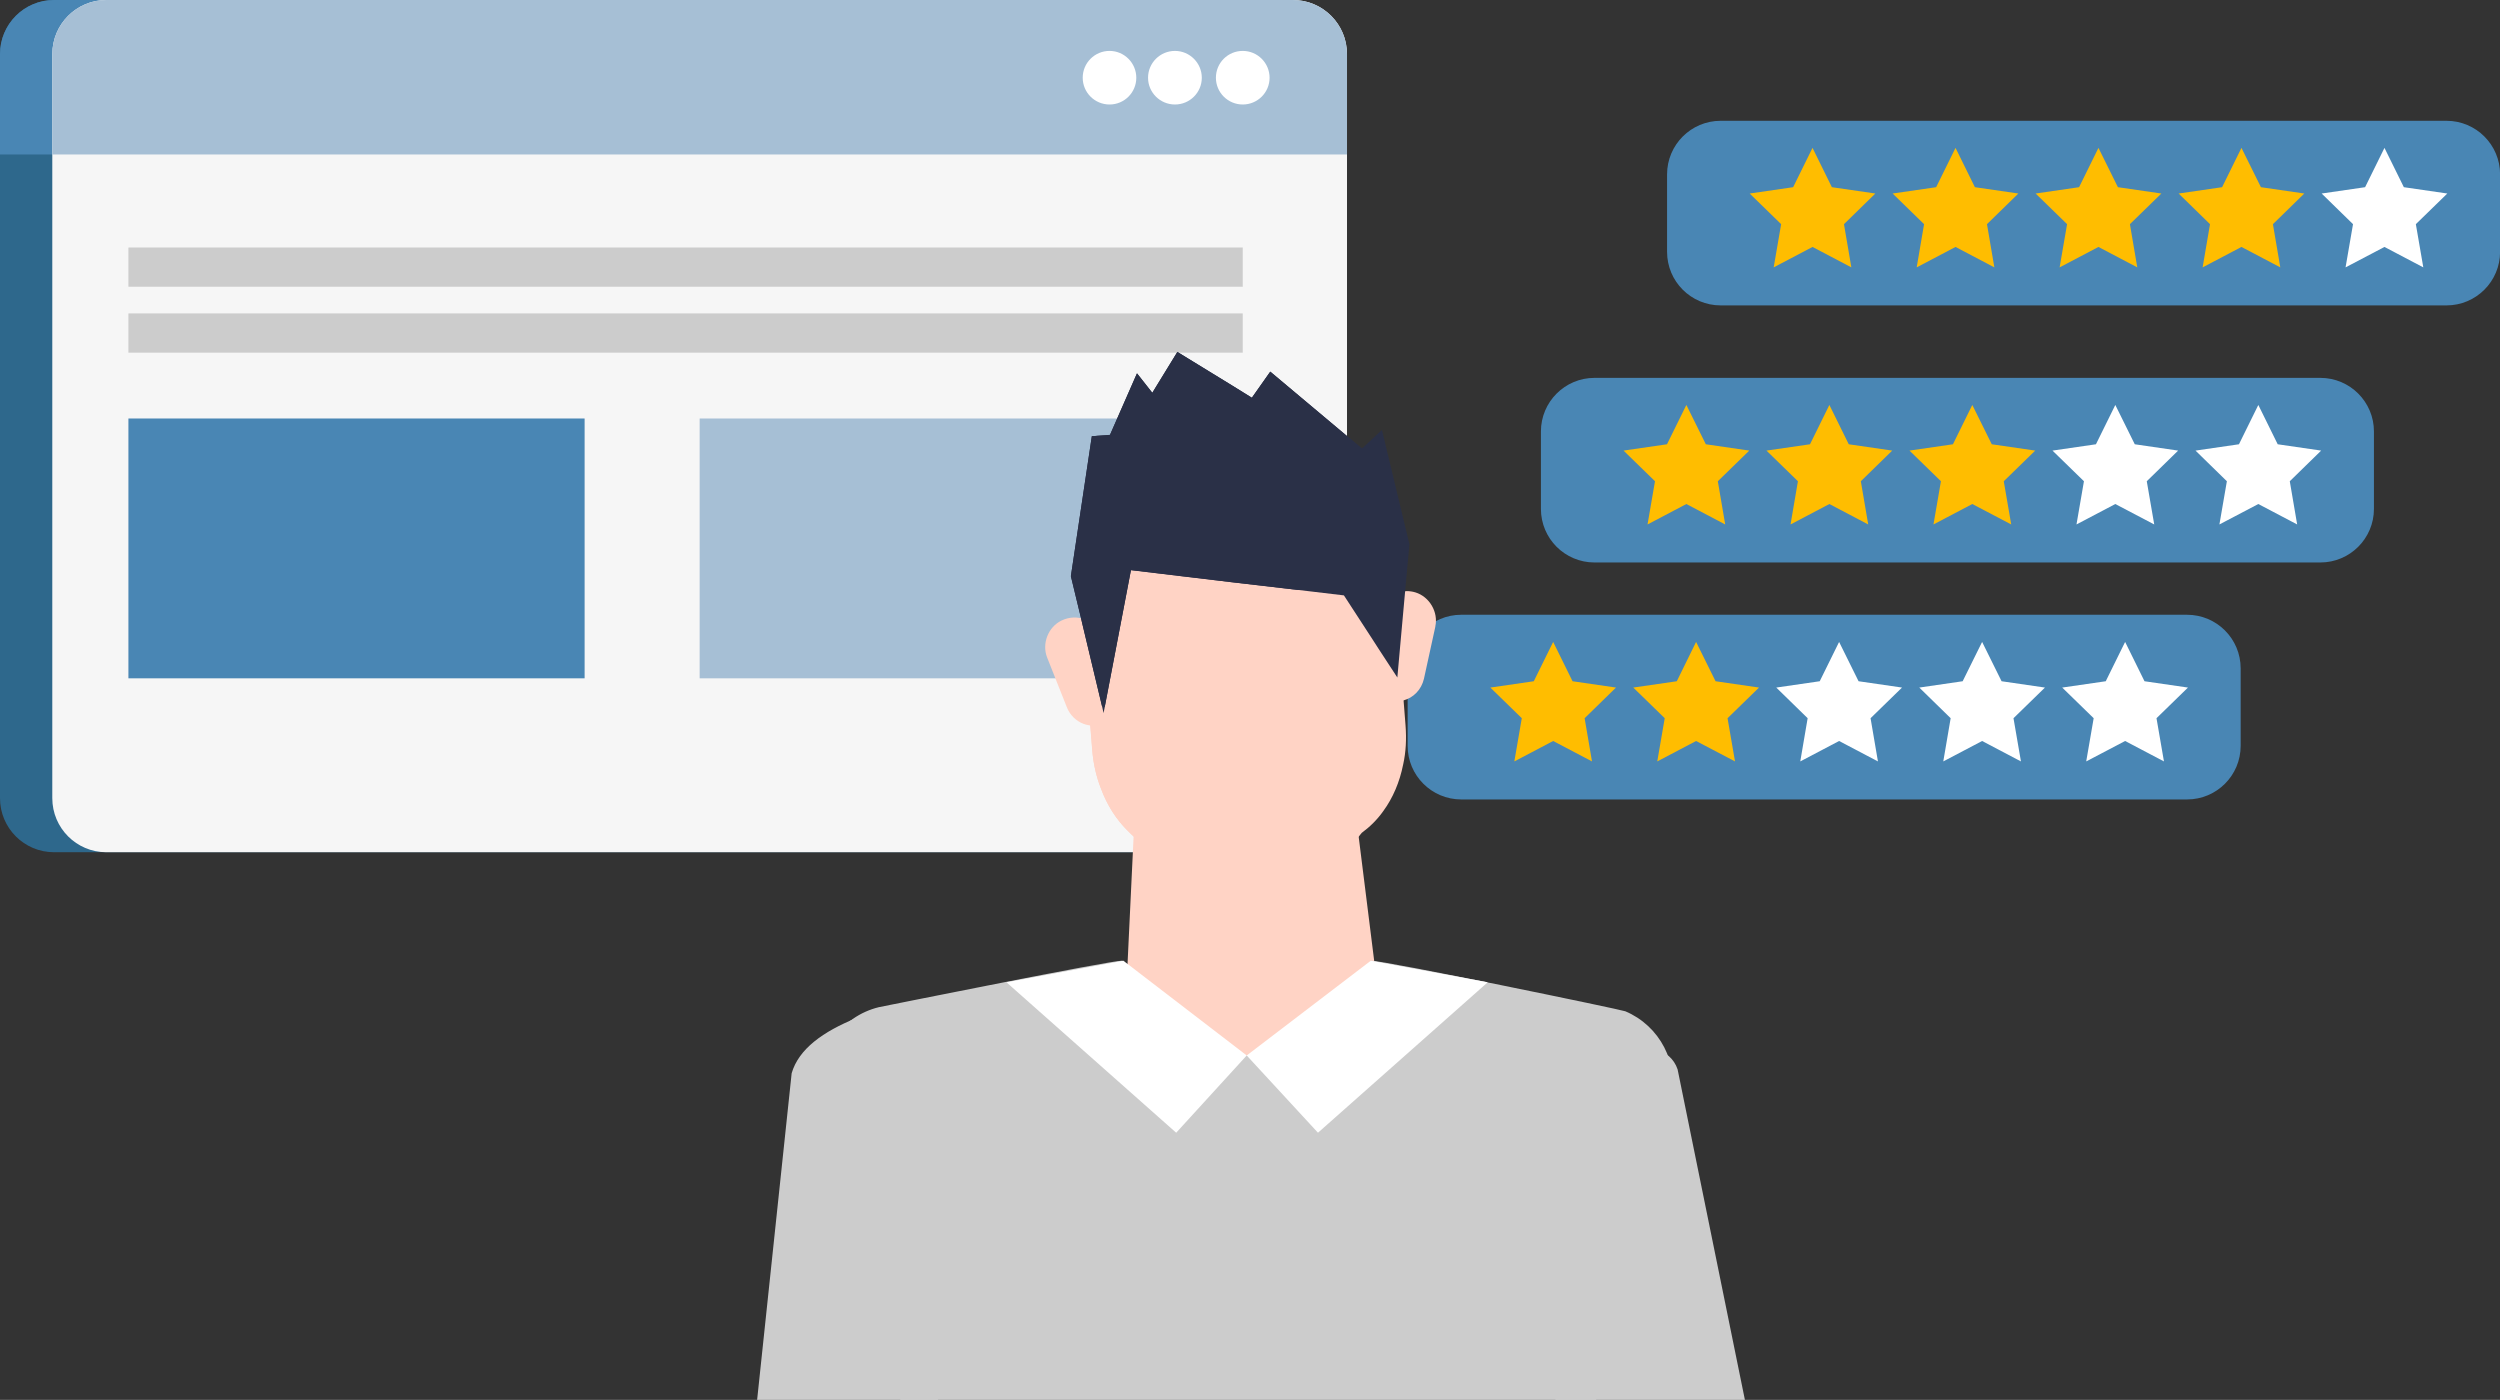 <?xml version="1.0" encoding="UTF-8"?>
<svg id="_レイヤー_2" data-name="レイヤー 2" xmlns="http://www.w3.org/2000/svg" viewBox="0 0 308.37 172.67">
  <rect x="0" y="0" width="308.37" height="172.67" fill="#333333" stroke="none"/>
  <defs>
    <style>
      .cls-1 {
        fill: #a6bfd5;
      }

      .cls-1, .cls-2, .cls-3, .cls-4, .cls-5, .cls-6, .cls-7, .cls-8, .cls-9 {
        stroke-width: 0px;
      }

      .cls-2 {
        fill: #ffbd00;
      }

      .cls-3 {
        fill: #ffd3c5;
      }

      .cls-4 {
        fill: #2e688c;
      }

      .cls-5 {
        fill: #ccc;
      }

      .cls-6 {
        fill: #f6f6f6;
      }

      .cls-7 {
        fill: #fff;
      }

      .cls-8 {
        fill: #4986b4;
      }

      .cls-9 {
        fill: #2a3047;
      }
    </style>
  </defs>
  <g id="_レイヤー_1-2" data-name="レイヤー 1">
    <g>
      <g>
        <g>
          <g>
            <path class="cls-4" d="M0,98.45c0,3.68,2.98,6.67,6.66,6.67h146.37c3.69,0,6.67-2.99,6.67-6.67V6.67c0-3.68-2.98-6.67-6.67-6.67H6.66C2.98,0,0,2.99,0,6.67v91.79Z"/>
            <path class="cls-8" d="M6.66,0h146.37c3.69,0,6.67,2.99,6.67,6.67v12.38H0V6.67C0,2.99,2.98,0,6.66,0Z"/>
            <path class="cls-7" d="M143.53,9.59c0,1.82,1.48,3.3,3.31,3.3s3.31-1.48,3.31-3.3-1.48-3.31-3.31-3.31-3.31,1.47-3.31,3.31Z"/>
            <path class="cls-7" d="M135.16,9.59c0,1.82,1.49,3.3,3.32,3.3s3.31-1.48,3.31-3.3-1.49-3.31-3.31-3.31-3.32,1.47-3.32,3.31Z"/>
            <path class="cls-7" d="M127.1,9.59c0,1.82,1.48,3.3,3.31,3.3s3.3-1.48,3.3-3.3-1.48-3.31-3.3-3.31-3.31,1.47-3.31,3.31Z"/>
          </g>
          <g>
            <path class="cls-6" d="M6.45,98.45c0,3.68,2.98,6.67,6.66,6.67h146.37c3.69,0,6.67-2.99,6.67-6.67V6.67c0-3.68-2.98-6.67-6.67-6.67H13.11c-3.68,0-6.66,2.99-6.66,6.67v91.79Z"/>
            <path class="cls-1" d="M13.11,0h146.37c3.69,0,6.67,2.99,6.67,6.67v12.38H6.45V6.67c0-3.68,2.98-6.67,6.66-6.67Z"/>
            <path class="cls-7" d="M149.98,9.59c0,1.82,1.48,3.3,3.31,3.3s3.31-1.48,3.31-3.3-1.48-3.31-3.31-3.31-3.31,1.47-3.31,3.31Z"/>
            <path class="cls-7" d="M141.61,9.59c0,1.82,1.49,3.3,3.32,3.3s3.31-1.48,3.31-3.3-1.49-3.31-3.31-3.31-3.32,1.47-3.32,3.31Z"/>
            <path class="cls-7" d="M133.55,9.59c0,1.82,1.48,3.3,3.31,3.3s3.3-1.48,3.3-3.3-1.48-3.31-3.3-3.31-3.31,1.47-3.31,3.31Z"/>
          </g>
        </g>
        <rect class="cls-5" x="15.84" y="30.53" width="137.45" height="4.84"/>
        <rect class="cls-5" x="15.84" y="38.66" width="137.45" height="4.84"/>
        <rect class="cls-8" x="15.84" y="51.62" width="56.27" height="32.05"/>
        <rect class="cls-1" x="86.3" y="51.62" width="67.08" height="32.05"/>
      </g>
      <g>
        <path class="cls-8" d="M205.63,31.06c0,3.65,2.95,6.61,6.61,6.61h89.53c3.65,0,6.61-2.96,6.61-6.61v-9.55c0-3.65-2.96-6.61-6.61-6.61h-89.53c-3.65,0-6.61,2.96-6.61,6.61v9.55Z"/>
        <polygon class="cls-7" points="294.12 18.24 291.73 23.09 286.37 23.87 290.24 27.65 289.32 32.98 294.12 30.46 298.91 32.98 297.99 27.65 301.87 23.87 296.51 23.09 294.12 18.24"/>
        <polygon class="cls-2" points="276.48 18.24 274.09 23.09 268.73 23.87 272.6 27.65 271.69 32.98 276.48 30.46 281.27 32.98 280.36 27.65 284.23 23.87 278.88 23.09 276.48 18.24"/>
        <polygon class="cls-2" points="258.84 18.24 256.45 23.09 251.09 23.87 254.97 27.65 254.05 32.98 258.84 30.46 263.63 32.98 262.72 27.65 266.6 23.87 261.24 23.09 258.84 18.24"/>
        <polygon class="cls-2" points="241.21 18.24 238.82 23.09 233.45 23.87 237.33 27.65 236.42 32.98 241.21 30.46 246 32.98 245.09 27.65 248.96 23.87 243.6 23.09 241.21 18.24"/>
        <polygon class="cls-2" points="223.57 18.24 221.18 23.09 215.82 23.87 219.7 27.65 218.78 32.98 223.57 30.46 228.36 32.98 227.45 27.65 231.32 23.87 225.96 23.09 223.57 18.24"/>
        <g>
          <path class="cls-8" d="M190.07,62.77c0,3.65,2.95,6.61,6.61,6.61h89.53c3.65,0,6.61-2.96,6.61-6.61v-9.55c0-3.65-2.96-6.61-6.61-6.61h-89.53c-3.65,0-6.61,2.96-6.61,6.61v9.55Z"/>
          <polygon class="cls-7" points="278.56 49.95 276.17 54.8 270.81 55.58 274.68 59.36 273.76 64.69 278.56 62.17 283.35 64.69 282.44 59.36 286.31 55.58 280.95 54.8 278.56 49.95"/>
          <polygon class="cls-7" points="260.92 49.95 258.53 54.8 253.17 55.58 257.05 59.36 256.13 64.69 260.92 62.17 265.72 64.69 264.8 59.36 268.67 55.58 263.32 54.8 260.92 49.95"/>
          <polygon class="cls-2" points="243.28 49.95 240.89 54.8 235.53 55.58 239.41 59.36 238.49 64.69 243.28 62.17 248.08 64.69 247.16 59.36 251.04 55.58 245.68 54.8 243.28 49.95"/>
          <polygon class="cls-2" points="225.65 49.95 223.26 54.8 217.89 55.58 221.77 59.36 220.86 64.69 225.65 62.17 230.44 64.69 229.53 59.36 233.4 55.58 228.04 54.8 225.65 49.95"/>
          <polygon class="cls-2" points="208.01 49.95 205.62 54.8 200.26 55.58 204.14 59.36 203.22 64.69 208.01 62.17 212.8 64.69 211.89 59.36 215.77 55.58 210.41 54.8 208.01 49.95"/>
        </g>
        <g>
          <path class="cls-8" d="M173.63,92c0,3.65,2.96,6.61,6.61,6.61h89.53c3.65,0,6.61-2.96,6.61-6.61v-9.56c0-3.65-2.96-6.61-6.61-6.61h-89.53c-3.65,0-6.61,2.96-6.61,6.61v9.56Z"/>
          <polygon class="cls-7" points="262.13 79.18 259.74 84.03 254.37 84.81 258.25 88.59 257.33 93.92 262.13 91.4 266.92 93.92 266 88.59 269.88 84.81 264.52 84.03 262.13 79.18"/>
          <polygon class="cls-7" points="244.49 79.18 242.09 84.03 236.74 84.81 240.61 88.59 239.7 93.92 244.49 91.4 249.28 93.92 248.36 88.59 252.24 84.81 246.89 84.03 244.49 79.18"/>
          <polygon class="cls-7" points="226.85 79.18 224.46 84.03 219.1 84.81 222.97 88.59 222.06 93.92 226.85 91.4 231.64 93.92 230.73 88.59 234.61 84.81 229.25 84.03 226.85 79.18"/>
          <polygon class="cls-2" points="209.21 79.18 206.83 84.03 201.46 84.81 205.34 88.59 204.42 93.92 209.21 91.4 214.01 93.92 213.09 88.59 216.97 84.81 211.61 84.03 209.21 79.18"/>
          <polygon class="cls-2" points="191.58 79.18 189.19 84.03 183.83 84.81 187.71 88.59 186.79 93.92 191.58 91.4 196.37 93.92 195.46 88.59 199.33 84.81 193.97 84.03 191.58 79.18"/>
        </g>
      </g>
      <g>
        <path class="cls-5" d="M215.23,172.67l-8.3-40.76c-.89-2.67-4.29-3.45-6.26-1.45l-6.78,6.9c-.87.89-7.81,7.27-7.57,8.49,0,0,2.58,12.55,5.54,26.82h23.37Z"/>
        <polygon class="cls-3" points="167.53 102.73 170.89 129.61 137.91 143.4 139.85 102.73 167.53 102.73"/>
        <g>
          <path class="cls-3" d="M177.05,77.28l-1.41,6.45c-.32,1.36-1.31,2.34-2.51,2.66-.64.21-1.36.21-2.05,0-.19-.05-.35-.11-.51-.21h-.03c-1.44-.72-2.29-2.42-1.95-4.02l.72-3.25.48-2.13.24-1.04c.27-1.17,1.04-2.08,2.05-2.51.37-.19.8-.29,1.23-.29.05-.03.13-.03.19-.03.37,0,.72.05,1.09.16,1.73.53,2.85,2.43,2.45,4.21Z"/>
          <path class="cls-3" d="M173.08,94.28c-.43,2.19-1.28,4.16-2.45,5.76-.75,1.07-1.68,1.97-2.66,2.69l-.43.53-6.37,8.13c-.96,1.39-3.95,2.16-6.58,2.16-.93-.03-1.84-.13-2.61-.37-.72-.21-1.31-.51-1.71-.93l-8.13-7.49c-.8-.37-1.6-.93-2.29-1.57-.24-.21-.45-.43-.67-.64-1.44-1.39-2.64-3.22-3.41-5.36-.56-1.44-.91-3.01-1.04-4.66l-.24-3.04-.99-12.52-.05-.67-.32-4.02c-.64-7.75,3.89-14.5,10.05-14.98l8.79-.69,4.96-.4,2.53-.21c3.46-.27,6.71,1.49,9.03,4.45,1.78,2.32,3.01,5.36,3.28,8.74l.32,4.05.56,7.12.48,6.05.24,3.06c.13,1.68.05,3.28-.29,4.82Z"/>
          <path class="cls-3" d="M169.21,69.39l1.61,20.26c.13,1.67.04,3.29-.29,4.82-.43,2.2-1.29,4.16-2.47,5.75-.75,1.08-1.66,1.99-2.66,2.71l-6.8,8.65c-.64.97-2.23,1.63-4.03,1.95-1.82-.03-3.52-.43-4.31-1.29l-8.13-7.51c-1.07-.5-2.08-1.26-2.96-2.19-1.44-1.39-2.62-3.23-3.4-5.36-.56-1.43-.91-3.01-1.05-4.66l-1.61-20.26c-.62-7.75,3.91-14.48,10.05-14.97l13.75-1.09c6.15-.49,11.68,5.44,12.3,13.19Z"/>
          <path class="cls-3" d="M136.51,89.13h0c-1.92.94-4.13.08-4.92-1.9l-2.43-6.13c-.67-1.7.12-3.75,1.76-4.55h0c1.92-.94,4.13-.08,4.92,1.9l2.43,6.13c.67,1.7-.12,3.75-1.76,4.55Z"/>
          <polygon class="cls-9" points="173.85 67.13 173.32 72.93 172.65 80.34 172.36 83.57 170.06 80.05 169.32 78.9 165.77 73.44 160.15 72.77 151.97 71.82 139.5 70.32 137.26 82.02 136.28 87.16 136.12 87.96 135.93 87.08 133.51 76.96 133.35 76.27 132.09 71.07 134.68 53.8 136.92 53.64 140.25 46.05 142.14 48.45 145.23 43.41 151.97 47.54 154.42 49.06 156.69 45.84 167.99 55.32 168.09 55.24 170.46 53.03 173.85 67.13"/>
          <path class="cls-9" d="M168.49,60.44c0,1.33-.16,2.64-.48,3.84-1.09,4.16-4.05,7.44-7.86,8.5l-8.18-.96-12.47-1.49-2.24,11.7-.99,5.14c-.11-.03-.24-.03-.35-.08l-2.42-10.13-.16-.69-1.25-5.2,2.58-17.27,2.24-.16,3.33-7.59,1.89,2.4,3.09-5.04,6.74,4.13,2.45,1.52,2.27-3.22,11.3,9.49.11-.08.35,4.32c.03.29.05.59.05.88Z"/>
        </g>
        <path class="cls-5" d="M101.3,135.77c2.8,12.26,6.39,24.51,9.76,36.9h85.82c1.33-5.25,2.68-10.53,4.05-15.88,1.76-6.9,3.52-13.88,5.14-20.89,0-.05.03-.11.03-.16,1.07-4.61-1.39-9.22-5.62-11-.45-.2-29.58-6.24-31.39-6.24-1.28,5.8-10.79,12.1-15.49,11.69-3.51-.3-11.32-6.77-15.2-11.69-1.54,0-28.47,5.43-29.98,5.73-4.72,1.15-7.78,5.62-7.3,10.34.03.4.11.8.19,1.2Z"/>
        <polygon class="cls-7" points="138.56 118.5 124.14 121.16 145.08 139.72 153.78 130.19 138.56 118.5"/>
        <polygon class="cls-7" points="169.09 118.5 183.51 121.16 162.57 139.72 153.78 130.19 169.09 118.5"/>
        <path class="cls-5" d="M115.69,172.67l2.09-13.05-12.14-34.05c-4.11,1.67-7.11,3.8-7.99,6.81l-4.26,40.29h22.3Z"/>
      </g>
    </g>
  </g>
</svg>